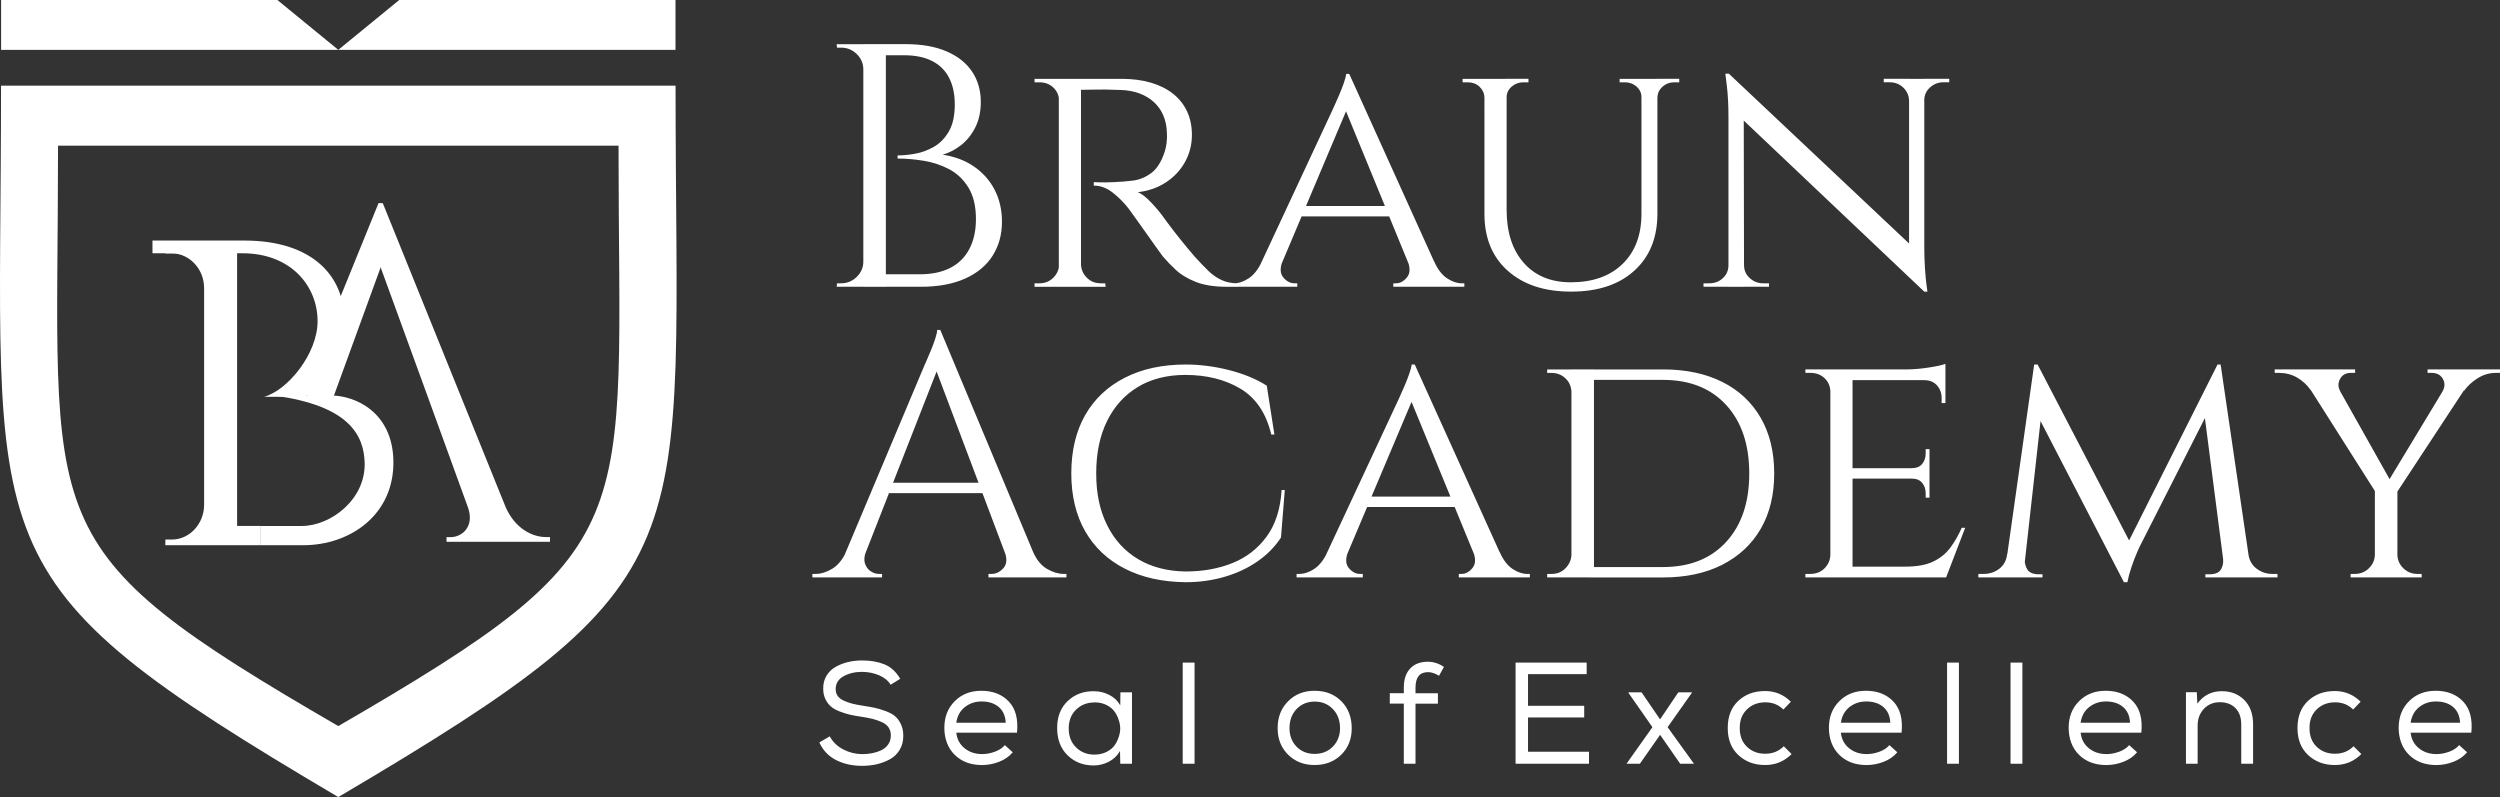 <?xml version="1.0" encoding="UTF-8"?>
<svg id="Camada_2" data-name="Camada 2" xmlns="http://www.w3.org/2000/svg" viewBox="0 0 793.41 252.96">
  <rect x="0" y="0" width="793.41" height="252.96" fill="#333333" stroke="none"/>
  <defs>
    <style>
      .cls-1 {
        fill-rule: evenodd;
      }

      .cls-1, .cls-2 {
        fill: #fff;
      }
    </style>
  </defs>
  <g id="Camada_1-2" data-name="Camada 1">
    <g>
      <path class="cls-1" d="M18.42,46.24h177.88c0,122.33,9.86,126.93-88.94,184.19C8.56,173.17,18.42,168.57,18.42,46.24M.33,27.19h214.07c0,149.95,11.87,155.59-107.04,225.77C-11.54,182.78.33,177.14.33,27.19Z"/>
      <path class="cls-1" d="M52.46,78.63l.03,1.78h2c5.58,0,10.29,4.9,10.29,11.03v68.74c0,6.14-4.68,11.06-10.26,11.06h-2.03l-.03,1.78h30.32v-6.1h-7.53v-88.3h-22.79Z"/>
      <path class="cls-1" d="M48.4,80.38h28.58c15.2,0,23.81,10.24,23.81,21.59,0,10.3-9.54,21.96-17,23.97h12.58c7.44-2.84,12.81-15.84,12.81-24.89,0-12.57-9.16-24.71-31.65-24.71h-29.14v4.04Z"/>
      <path class="cls-1" d="M82.78,173.03h13.46c14.99,0,28.95-9.77,28.61-26.81-.31-15.57-12.23-20.62-19.58-20.7h-18.49c24.2,3.15,28.68,12.76,28.95,21.27.37,11.73-10.79,20.14-20,20.14h-12.96v6.09Z"/>
      <path class="cls-2" d="M121.51,64.54h-1.31c0,1.83-1.66,6.39-3.13,10.09l2.91,7.96c28.45,78.17.22.48,28.53,78.43,2.14,6.02-1.77,9.45-5.54,9.45h-1.26v1.48h32.84v-1.5h-1.24c-4.45,0-9.84-2.76-12.81-9.45l-38.99-96.46Z"/>
      <path class="cls-2" d="M120.1,64.54h1.31c0,1.83,1.66,6.39,3.13,10.09l-2.91,7.96c-22.71,62.4-8.09,22.14-16.16,44.36l-10.04-1.71,24.67-60.7Z"/>
      <polygon class="cls-1" points=".35 15.82 107.36 15.82 88.03 0 .35 0 .35 15.82"/>
      <polygon class="cls-1" points="214.38 15.82 107.36 15.82 126.7 0 214.38 0 214.38 15.82"/>
      <path class="cls-2" d="M760.52,176.2h.33c.07,1.61.71,3.01,1.92,4.18,1.21,1.17,2.7,1.76,4.46,1.76h1.32v1.1h-8.03v-7.04ZM754.03,176.2v7.04h-8.03v-1.1h1.32c1.76,0,3.24-.59,4.45-1.76,1.21-1.17,1.85-2.57,1.92-4.18h.33ZM742.7,124.17l-9.35-.33c-1.17-1.69-2.62-3.02-4.34-4.02-1.72-.99-3.65-1.48-5.78-1.48h-1.32v-1.1h25.52v1.1h-1.32c-1.61,0-2.77.64-3.46,1.92-.7,1.28-.68,2.58.05,3.9ZM775.15,124.28c.81-1.47.84-2.82.11-4.07-.73-1.25-1.91-1.87-3.52-1.87h-1.32v-1.1h22.99v1.1h-1.32c-2.05,0-3.98.57-5.78,1.7-1.8,1.14-3.21,2.44-4.23,3.9l-6.93.33ZM779.33,117.35h6.93l-26.18,39.82-4.07-1.21,23.32-38.61ZM760.85,154.86v28.38h-7.15v-28.38h7.15ZM738.85,117.35l20.35,36.19-4.51,3.85-25.41-40.04h9.57ZM705.52,177.52h.77v5.72h-6.38v-.99h1.65c1.69-.07,2.81-.62,3.35-1.65.55-1.03.75-2.05.61-3.08ZM711.35,175.87h2.2c.29,1.98,1.17,3.52,2.64,4.62,1.47,1.1,3.12,1.65,4.95,1.65h1.65v1.1h-11.44v-7.37ZM704.75,115.7l9.9,67.54h-8.36l-7.15-55.33,4.62-12.21h.99ZM646.67,115.7l29.92,57.53-2.53,11.55-29.48-56.98,2.09-12.1ZM645.57,115.7h1.1l2.2,6.49-6.82,61.05h-6.05l9.57-67.54ZM642.6,177.52c-.07,1.1.18,2.14.77,3.14.59.99,1.69,1.52,3.3,1.59h1.54v.99h-6.27v-5.72h.66ZM639.3,175.87v7.37h-11.44v-1.1h1.65c1.91,0,3.57-.55,5-1.65,1.43-1.1,2.26-2.64,2.48-4.62h2.31ZM703.76,115.7l.99,7.15-25.74,50.71s-.27.62-.83,1.87c-.55,1.25-1.12,2.73-1.7,4.45-.59,1.72-1.03,3.35-1.32,4.89h-1.1l-1.54-6.93,31.24-62.15ZM581.11,124.17h-.22c-.07-1.69-.7-3.08-1.87-4.18-1.17-1.1-2.68-1.65-4.51-1.65h-1.54v-1.1h9.57l-1.43,6.93ZM581.11,176.2l1.43,7.04h-9.57v-1.1h1.54c1.83,0,3.34-.59,4.51-1.76,1.17-1.17,1.8-2.57,1.87-4.18h.22ZM617.41,115.48v2.86l-12.54-1.1c2.27,0,4.69-.2,7.26-.6,2.57-.4,4.33-.79,5.28-1.16ZM617.41,120.32v7.59h-1.21v-1.65c0-1.54-.49-2.86-1.48-3.96-.99-1.1-2.33-1.65-4.02-1.65v-.33h6.71ZM612.35,142.54v6.27h-5.72v-.22c1.54,0,2.68-.46,3.41-1.37.73-.92,1.1-2,1.1-3.25v-1.43h1.21ZM612.35,151.67v6.27h-1.21v-1.43c0-1.25-.37-2.33-1.1-3.25-.73-.92-1.87-1.37-3.41-1.37v-.22h5.72ZM623.68,167.51l-6.05,15.73h-16.72l3.74-3.41c3.67,0,6.62-.53,8.85-1.6,2.24-1.06,4.05-2.53,5.45-4.4,1.39-1.87,2.6-3.98,3.63-6.33h1.1ZM617.41,117.24v3.41h-29.7v-3.41h29.7ZM612.35,148.59v3.3h-24.64v-3.3h24.64ZM617.52,179.83l-.22,3.41h-29.59v-3.41h29.81ZM587.93,117.24v66h-7.04v-66h7.04ZM498.94,124.39h-.22c-.07-1.76-.71-3.21-1.93-4.34-1.21-1.14-2.69-1.7-4.45-1.7h-1.32v-1.1h7.92v7.15ZM498.94,176.09v7.15h-7.92v-1.1h1.43c1.76,0,3.23-.6,4.4-1.82,1.17-1.21,1.8-2.62,1.87-4.23h.22ZM505.87,117.24v66h-7.15v-66h7.15ZM527.76,117.24c7.26,0,13.53,1.32,18.81,3.96,5.28,2.64,9.35,6.44,12.21,11.39,2.86,4.95,4.29,10.83,4.29,17.66s-1.43,12.69-4.29,17.6c-2.86,4.91-6.93,8.71-12.21,11.39-5.28,2.68-11.55,4.02-18.81,4.02h-23.43l-.22-3.3h23.65c8.51,0,15.2-2.66,20.07-7.98,4.88-5.32,7.32-12.56,7.32-21.72s-2.44-16.41-7.32-21.73c-4.88-5.32-11.57-7.97-20.07-7.97h-24.75v-3.3h24.75ZM467.59,175.21h8.36c1.1,2.49,2.46,4.27,4.07,5.34,1.61,1.06,3.15,1.59,4.62,1.59h.88v1.1h-22.55v-1.1h.88c1.25,0,2.38-.6,3.41-1.82,1.03-1.21,1.14-2.91.33-5.11ZM461.98,157.61v3.3h-29.15v-3.3h29.15ZM449,115.7l.77,7.59-25.19,59.62h-6.93l26.07-55.88s.2-.44.6-1.32c.4-.88.88-1.96,1.43-3.24.55-1.28,1.05-2.55,1.48-3.8.44-1.25.7-2.24.77-2.97h.99ZM427.77,175.21c-.81,2.2-.7,3.91.33,5.11,1.03,1.21,2.2,1.82,3.52,1.82h.88v1.1h-21.01v-1.1h.88c1.54,0,3.12-.53,4.73-1.59,1.61-1.06,3.01-2.84,4.18-5.34h6.49ZM449,115.7l30.25,66.88h-8.69l-23.43-57.09,1.87-9.79ZM407.75,155.52l-1.21,15.07c-1.91,2.93-4.4,5.46-7.48,7.59-3.08,2.13-6.56,3.76-10.45,4.89-3.89,1.14-7.99,1.7-12.32,1.7-7.41-.07-13.84-1.5-19.3-4.29-5.46-2.79-9.66-6.75-12.6-11.88-2.93-5.13-4.4-11.26-4.4-18.37s1.47-13.35,4.4-18.48c2.93-5.13,7.13-9.09,12.6-11.88,5.46-2.79,11.9-4.18,19.3-4.18,4.55,0,9.13.59,13.75,1.76,4.62,1.17,8.62,2.82,11.99,4.95l2.42,15.51h-.99c-1.61-6.75-4.86-11.59-9.74-14.52-4.88-2.93-10.72-4.4-17.55-4.4-5.79,0-10.8,1.27-15.01,3.8-4.22,2.53-7.48,6.12-9.79,10.78-2.31,4.66-3.47,10.21-3.47,16.67s1.15,11.79,3.47,16.44c2.31,4.66,5.59,8.25,9.84,10.78,4.25,2.53,9.28,3.83,15.07,3.91,5.5,0,10.47-.9,14.9-2.69,4.44-1.8,8.05-4.6,10.83-8.42,2.79-3.81,4.36-8.73,4.73-14.74h.99ZM318.87,175.21h9.02c1.1,2.49,2.57,4.27,4.4,5.34,1.83,1.06,3.59,1.59,5.28,1.59h.88v1.1h-24.75v-1.1h.99c1.39,0,2.64-.6,3.74-1.82,1.1-1.21,1.25-2.91.44-5.11ZM313.92,153.21v3.3h-34.43v-3.3h34.43ZM298.41,104.7l.99,7.7-27.61,70.51h-6.6l28.16-66.88s.2-.46.61-1.37c.4-.92.88-2.03,1.43-3.35.55-1.32,1.03-2.6,1.43-3.85.4-1.25.6-2.16.6-2.75h.99ZM274.76,175.21c-.51,1.47-.59,2.71-.22,3.74.37,1.03.97,1.82,1.82,2.37.84.55,1.7.82,2.58.82h.99v1.1h-22.11v-1.1h.99c1.69,0,3.43-.53,5.23-1.59,1.8-1.06,3.28-2.84,4.46-5.34h6.27ZM298.41,104.7l32.56,77.88h-9.35l-25.41-67.43,2.2-10.45ZM605.86,31.83c-.07-1.61-.7-2.97-1.87-4.07-1.17-1.1-2.6-1.65-4.29-1.65h-1.87v-1.1h8.25v6.82h-.22ZM610.37,31.83v-6.82h8.25v1.1h-1.87c-1.61,0-3.03.55-4.24,1.65-1.21,1.1-1.82,2.46-1.82,4.07h-.33ZM610.7,25.02v53.46c0,2.35.07,4.6.22,6.77.15,2.16.31,3.92.5,5.28.18,1.36.28,2.03.28,2.03h-.99l-4.84-5.83V25.02h4.84ZM548.66,23.37l4.73,6.16.11,61.49h-4.95v-53.9c0-3.74-.17-6.97-.49-9.68-.33-2.71-.5-4.07-.5-4.07h1.1ZM553.5,84.19c0,1.61.6,2.97,1.81,4.07,1.21,1.1,2.62,1.65,4.24,1.65h1.87v1.1h-8.25v-6.82h.33ZM548.88,84.19v6.82h-8.25v-1.1h1.87c1.69,0,3.12-.55,4.29-1.65,1.17-1.1,1.76-2.46,1.76-4.07h.33ZM548.66,23.37l60.94,57.42,1.1,11.77-60.94-57.75-1.1-11.44ZM532.93,25.02v1.1h-1.65c-1.39,0-2.6.46-3.63,1.37-1.03.92-1.58,2.04-1.65,3.36h-.22v-5.83h7.15ZM521.16,25.02v5.83h-.22c0-1.32-.51-2.44-1.54-3.36-1.03-.92-2.27-1.37-3.74-1.37h-1.65v-1.1h7.15ZM485.08,25.02v1.1h-1.65c-1.39,0-2.62.46-3.68,1.37-1.06.92-1.6,2.04-1.6,3.36h-.22v-5.83h7.15ZM471.33,25.02v5.83h-.22c-.07-1.32-.61-2.44-1.6-3.36-.99-.92-2.22-1.37-3.68-1.37h-1.65v-1.1h7.15ZM478.15,25.02v41.58c0,7.11,1.81,12.72,5.45,16.83,3.63,4.11,8.6,6.16,14.9,6.16,6.97,0,12.45-1.94,16.45-5.83,4-3.89,5.99-9.2,5.99-15.95V25.02h5.06v42.79c0,7.63-2.44,13.66-7.32,18.09-4.88,4.44-11.57,6.65-20.07,6.65s-15.13-2.2-20.08-6.6c-4.95-4.4-7.42-10.41-7.42-18.04V25.02h7.04ZM446.8,82.98h8.36c1.1,2.49,2.46,4.27,4.07,5.34,1.61,1.06,3.15,1.59,4.62,1.59h.88v1.1h-22.55v-1.1h.88c1.25,0,2.38-.6,3.41-1.82,1.03-1.21,1.14-2.91.33-5.11ZM441.19,65.38v3.3h-29.15v-3.3h29.15ZM428.21,23.47l.77,7.59-25.19,59.62h-6.93l26.07-55.88s.2-.44.6-1.32c.4-.88.88-1.96,1.43-3.25.55-1.28,1.05-2.55,1.49-3.79.44-1.25.7-2.24.77-2.97h.99ZM406.98,82.98c-.81,2.2-.7,3.91.33,5.11,1.03,1.21,2.2,1.82,3.52,1.82h.88v1.1h-21.01v-1.1h.88c1.54,0,3.12-.53,4.73-1.59,1.61-1.06,3.01-2.84,4.18-5.34h6.49ZM428.21,23.47l30.25,66.88h-8.69l-23.43-57.09,1.87-9.79ZM342.74,83.97h.33c.07,1.61.7,3.01,1.87,4.18,1.17,1.17,2.64,1.76,4.4,1.76h1.43l.11,1.1h-9.46l1.32-7.04ZM336.36,31.95h-.22c-.07-1.69-.7-3.08-1.87-4.18-1.17-1.1-2.64-1.65-4.4-1.65h-1.54v-1.1h9.35l-1.32,6.93ZM336.36,83.97l1.32,7.04h-9.35v-1.1h1.54c1.76,0,3.23-.59,4.4-1.76,1.17-1.17,1.8-2.57,1.87-4.18h.22ZM343.07,25.02v66h-7.04V25.02h7.04ZM341.75,25.02h14.19c3.45,0,6.55.4,9.3,1.21,2.75.81,5.1,1.98,7.04,3.52,1.94,1.54,3.43,3.41,4.45,5.61,1.03,2.2,1.54,4.69,1.54,7.48,0,3.08-.73,5.94-2.2,8.58-1.47,2.64-3.5,4.8-6.1,6.49-2.6,1.69-5.55,2.71-8.85,3.08,1.25.51,2.69,1.65,4.35,3.41,1.65,1.76,3.06,3.48,4.23,5.17,0,0,.48.64,1.43,1.92.95,1.28,2.18,2.86,3.68,4.73,1.5,1.87,2.99,3.65,4.45,5.34,1.54,1.69,2.95,3.15,4.23,4.4,1.28,1.25,2.68,2.22,4.18,2.91,1.5.7,3.25,1.05,5.22,1.05v1.1h-3.41c-4.03,0-7.35-.51-9.96-1.54-2.6-1.03-4.71-2.29-6.33-3.8-1.61-1.5-3.01-2.95-4.18-4.34-.29-.37-.97-1.3-2.03-2.8-1.06-1.5-2.22-3.14-3.47-4.9-1.25-1.76-2.38-3.35-3.41-4.78-1.03-1.43-1.65-2.29-1.87-2.59-1.47-1.91-3.15-3.61-5.06-5.11-1.91-1.5-3.92-2.25-6.05-2.25v-1.1s.59.02,1.76.06c1.17.04,2.68.02,4.51-.06,2.05-.07,4.11-.24,6.16-.49,2.05-.26,3.98-1.05,5.77-2.36,1.8-1.32,3.21-3.52,4.24-6.6.29-.81.51-1.76.66-2.86.15-1.1.18-2.24.11-3.41-.07-2.05-.46-3.89-1.15-5.5-.7-1.61-1.69-3.01-2.97-4.18-1.28-1.17-2.81-2.09-4.56-2.75-1.76-.66-3.74-1.03-5.94-1.1-3.45-.15-6.45-.18-9.02-.11-2.57.07-3.85.07-3.85,0s-.09-.38-.28-.93c-.18-.55-.37-1.1-.55-1.65-.18-.55-.28-.83-.28-.83ZM274.32,22.05h-.33c0-1.91-.7-3.54-2.09-4.9-1.39-1.36-3.04-2.03-4.95-2.03h-1.32l-.11-1.1h8.8v8.03ZM274.32,82.98v8.03h-8.8l.11-1.1h1.32c1.91,0,3.56-.68,4.95-2.04,1.39-1.36,2.09-2.99,2.09-4.89h.33ZM281.14,14.01v77h-7.15V14.01h7.15ZM275.75,14.01h11.66c5.13,0,9.48.77,13.03,2.31,3.56,1.54,6.25,3.69,8.08,6.43,1.83,2.75,2.75,5.96,2.75,9.63,0,3.08-.59,5.78-1.76,8.08-1.17,2.31-2.68,4.18-4.51,5.61-1.83,1.43-3.78,2.44-5.83,3.02,3.89.59,7.24,1.87,10.07,3.85,2.82,1.98,4.99,4.45,6.49,7.43,1.5,2.97,2.26,6.29,2.26,9.96,0,4.11-.99,7.72-2.97,10.83-1.98,3.12-4.9,5.54-8.75,7.26-3.85,1.72-8.49,2.59-13.92,2.59h-12.21s.02-.33.06-.99c.04-.66.05-1.32.05-1.98v-.99h11.66c3.81,0,7.04-.68,9.68-2.03,2.64-1.36,4.66-3.35,6.05-6,1.39-2.64,2.09-5.79,2.09-9.46,0-4.11-.79-7.44-2.37-10.01-1.58-2.57-3.61-4.51-6.1-5.83-2.49-1.32-5.19-2.22-8.08-2.69-2.9-.48-5.67-.71-8.31-.71v-.99c1.69,0,3.56-.18,5.61-.55,2.05-.37,4.03-1.1,5.94-2.2,1.91-1.1,3.48-2.73,4.73-4.89,1.25-2.16,1.87-5.01,1.87-8.53,0-3.3-.6-6.12-1.81-8.47-1.21-2.35-3.01-4.12-5.39-5.33-2.38-1.21-5.34-1.82-8.86-1.82h-10.12c0-.07-.09-.39-.28-.93-.18-.55-.37-1.12-.55-1.71-.18-.59-.28-.88-.28-.88Z"/>
      <path class="cls-2" d="M780.73,229.36h-15.68c.31-2.11,1.21-3.76,2.71-4.95,1.5-1.19,3.27-1.79,5.32-1.79,2.26,0,4.08.59,5.46,1.77,1.38,1.18,2.11,2.85,2.2,5.02v-.05ZM782.97,238.76l-2.52-2.29c-.73.89-1.78,1.58-3.14,2.09-1.36.5-2.71.76-4.06.76-2.2,0-4.06-.62-5.59-1.86-1.53-1.24-2.4-2.88-2.61-4.93h19.26c.43-4.31-.44-7.6-2.59-9.88-2.15-2.28-5.07-3.42-8.73-3.42-3.42,0-6.24,1.1-8.44,3.3-2.2,2.2-3.3,5.01-3.3,8.44s1.1,6.44,3.3,8.6c2.2,2.15,5.07,3.23,8.62,3.23,1.86,0,3.68-.34,5.46-1.03,1.77-.69,3.21-1.69,4.31-3h.05ZM749.45,239.35l-2.52-2.52c-1.56,1.59-3.53,2.38-5.91,2.38s-4.21-.73-5.75-2.18c-1.54-1.45-2.32-3.45-2.32-5.98s.77-4.45,2.32-5.94c1.54-1.48,3.48-2.22,5.8-2.22s4.17.76,5.73,2.29l2.38-2.48c-2.29-2.26-5.03-3.39-8.21-3.39-3.42,0-6.25,1.04-8.48,3.12-2.23,2.08-3.35,4.95-3.35,8.62s1.13,6.5,3.39,8.6c2.26,2.09,5.07,3.14,8.44,3.14s6.11-1.16,8.44-3.48l.05.05ZM693.74,219.73v22.65h3.71v-12.15c0-2.08.65-3.82,1.95-5.23,1.3-1.41,2.97-2.12,5.02-2.15,2.14,0,3.82.63,5.04,1.88,1.22,1.25,1.83,2.98,1.83,5.18v12.47h3.76v-12.52c0-3.24-.92-5.8-2.77-7.68-1.85-1.88-4.24-2.82-7.17-2.82-3.24,0-5.82,1.31-7.75,3.94l-.18-3.62h-3.44v.05ZM675.99,229.36h-15.68c.31-2.11,1.21-3.76,2.71-4.95,1.5-1.19,3.27-1.79,5.32-1.79,2.26,0,4.08.59,5.46,1.77,1.38,1.18,2.11,2.85,2.2,5.02v-.05ZM678.24,238.76l-2.52-2.29c-.73.89-1.78,1.58-3.14,2.09-1.36.5-2.71.76-4.06.76-2.2,0-4.06-.62-5.59-1.86-1.53-1.24-2.4-2.88-2.61-4.93h19.26c.43-4.31-.44-7.6-2.59-9.88-2.15-2.28-5.07-3.42-8.73-3.42-3.42,0-6.24,1.1-8.44,3.3-2.2,2.2-3.3,5.01-3.3,8.44s1.1,6.44,3.3,8.6c2.2,2.15,5.07,3.23,8.62,3.23,1.86,0,3.68-.34,5.46-1.03,1.77-.69,3.21-1.69,4.31-3h.04ZM641.83,210.29h-3.76v32.09h3.76v-32.09ZM621.69,210.29h-3.76v32.09h3.76v-32.09ZM599.91,229.36h-15.68c.31-2.11,1.21-3.76,2.71-4.95,1.5-1.19,3.27-1.79,5.32-1.79,2.26,0,4.08.59,5.46,1.77,1.38,1.18,2.11,2.85,2.2,5.02v-.05ZM602.15,238.76l-2.52-2.29c-.73.89-1.78,1.58-3.14,2.09-1.36.5-2.71.76-4.06.76-2.2,0-4.06-.62-5.59-1.86-1.53-1.24-2.4-2.88-2.61-4.93h19.26c.43-4.31-.44-7.6-2.59-9.88-2.15-2.28-5.06-3.42-8.73-3.42-3.42,0-6.24,1.1-8.44,3.3-2.2,2.2-3.3,5.01-3.3,8.44s1.1,6.44,3.3,8.6c2.2,2.15,5.07,3.23,8.62,3.23,1.86,0,3.68-.34,5.46-1.03,1.77-.69,3.21-1.69,4.31-3h.04ZM568.63,239.35l-2.52-2.52c-1.56,1.59-3.53,2.38-5.91,2.38s-4.21-.73-5.75-2.18c-1.54-1.45-2.32-3.45-2.32-5.98s.77-4.45,2.32-5.94c1.54-1.48,3.48-2.22,5.8-2.22s4.17.76,5.73,2.29l2.38-2.48c-2.29-2.26-5.03-3.39-8.21-3.39-3.42,0-6.25,1.04-8.48,3.12-2.23,2.08-3.35,4.95-3.35,8.62s1.13,6.5,3.39,8.6c2.26,2.09,5.07,3.14,8.44,3.14s6.11-1.16,8.44-3.48l.05.05ZM516.27,242.29v.09h4.17l6.42-9.17,6.37,9.17h4.31v-.09l-8.3-11.51,7.7-10.91v-.14h-4.31l-5.78,8.57-5.87-8.57h-4.17v.14l7.61,10.91-8.16,11.51ZM481,242.38h23.29v-3.81h-19.35v-10.87h17.83v-3.71h-17.83v-10.04h18.61v-3.67h-22.56v32.09ZM445.47,242.38h3.76v-19.07h7.11v-3.3h-7.11v-1.79c0-3.27,1.33-4.91,3.99-4.91,1.04,0,2.2.38,3.48,1.15l1.56-2.8c-1.62-1.1-3.33-1.65-5.13-1.65-2.38,0-4.25.72-5.59,2.15-1.35,1.44-2.02,3.45-2.02,6.05v1.79h-4.45v3.3h4.45v19.12l-.05-.05ZM425.29,231.1c-.03,2.38-.8,4.34-2.32,5.87-1.51,1.53-3.43,2.29-5.75,2.29s-4.23-.76-5.73-2.29c-1.5-1.53-2.25-3.49-2.25-5.87,0-2.51.76-4.54,2.27-6.1,1.51-1.56,3.43-2.34,5.75-2.34s4.2.79,5.73,2.36c1.53,1.57,2.29,3.6,2.29,6.07ZM405.48,231.1c0,3.42,1.11,6.23,3.32,8.41,2.22,2.19,5.02,3.28,8.41,3.28s6.24-1.09,8.46-3.28c2.22-2.18,3.32-4.99,3.32-8.41s-1.1-6.37-3.3-8.57c-2.2-2.2-5.03-3.3-8.48-3.3s-6.2,1.11-8.41,3.32c-2.22,2.22-3.32,5.07-3.32,8.55ZM379.11,210.29h-3.76v32.09h3.76v-32.09ZM347.33,222.9c1.5,0,2.83.31,3.99.92,1.16.61,2.05,1.41,2.66,2.38.61.98,1.05,2.06,1.33,3.23.28,1.18.28,2.35,0,3.53-.28,1.18-.72,2.25-1.33,3.23-.61.98-1.51,1.77-2.68,2.38-1.18.61-2.51.92-4.01.92-2.29,0-4.22-.76-5.78-2.29-1.56-1.53-2.34-3.53-2.34-6.01s.78-4.47,2.34-5.98c1.56-1.51,3.49-2.27,5.78-2.27l.05-.05ZM355.63,242.38h3.62v-22.65h-3.67l-.05,4.13c-.8-1.44-1.96-2.54-3.48-3.32-1.53-.78-3.16-1.17-4.91-1.17-3.33-.03-6.1,1.02-8.32,3.14-2.22,2.12-3.32,4.97-3.32,8.55s1.1,6.49,3.3,8.64c2.2,2.15,4.97,3.23,8.3,3.23,1.65,0,3.24-.39,4.77-1.17,1.53-.78,2.72-1.92,3.58-3.42l.09,4.13.09-.09ZM319.17,229.36h-15.68c.31-2.11,1.21-3.76,2.71-4.95,1.5-1.19,3.27-1.79,5.32-1.79,2.26,0,4.08.59,5.46,1.77,1.38,1.18,2.11,2.85,2.2,5.02v-.05ZM321.42,238.76l-2.52-2.29c-.73.89-1.78,1.58-3.14,2.09-1.36.5-2.71.76-4.06.76-2.2,0-4.06-.62-5.59-1.86-1.53-1.24-2.4-2.88-2.61-4.93h19.26c.43-4.31-.44-7.6-2.59-9.88-2.15-2.28-5.07-3.42-8.73-3.42-3.42,0-6.24,1.1-8.44,3.3-2.2,2.2-3.3,5.01-3.3,8.44s1.1,6.44,3.3,8.6c2.2,2.15,5.07,3.23,8.62,3.23,1.86,0,3.68-.34,5.46-1.03,1.77-.69,3.21-1.69,4.31-3h.05ZM282.67,217.3l3.03-1.88c-1.31-2.23-2.98-3.76-5-4.58-2.02-.82-4.4-1.24-7.15-1.24-1.47,0-2.9.16-4.29.48-1.39.32-2.71.82-3.94,1.49-1.24.67-2.23,1.61-2.98,2.82-.75,1.21-1.11,2.61-1.08,4.2,0,1.25.24,2.36.71,3.32.47.96,1.06,1.74,1.77,2.34.7.6,1.64,1.12,2.8,1.56,1.16.44,2.24.78,3.23,1.01.99.23,2.22.45,3.69.66,1.41.21,2.59.44,3.55.69.96.24,1.92.58,2.87,1.01.95.43,1.66.99,2.13,1.7.47.7.71,1.53.71,2.48,0,1.13-.28,2.1-.85,2.91-.56.81-1.31,1.43-2.25,1.86-.93.43-1.9.73-2.89.92-.99.18-2.03.28-3.09.28-2.08,0-4.07-.49-5.98-1.47-1.91-.98-3.35-2.37-4.33-4.17l-3.3,1.93c1.16,2.54,2.95,4.41,5.36,5.62,2.41,1.21,5.15,1.81,8.21,1.81,1.62,0,3.16-.17,4.63-.5,1.47-.34,2.85-.86,4.15-1.56,1.3-.7,2.34-1.7,3.12-2.98.78-1.28,1.17-2.78,1.17-4.49,0-1.41-.25-2.64-.76-3.69-.5-1.05-1.11-1.89-1.81-2.5-.7-.61-1.69-1.15-2.96-1.63-1.27-.47-2.39-.82-3.37-1.03-.98-.21-2.26-.44-3.85-.69-1.38-.21-2.51-.44-3.42-.66-.9-.23-1.8-.54-2.68-.94-.89-.4-1.54-.9-1.97-1.51-.43-.61-.64-1.33-.64-2.15,0-1.8.83-3.17,2.5-4.1,1.67-.93,3.65-1.4,5.94-1.4,1.89.03,3.67.39,5.32,1.08,1.65.69,2.89,1.7,3.71,3.05Z"/>
    </g>
  </g>
</svg>